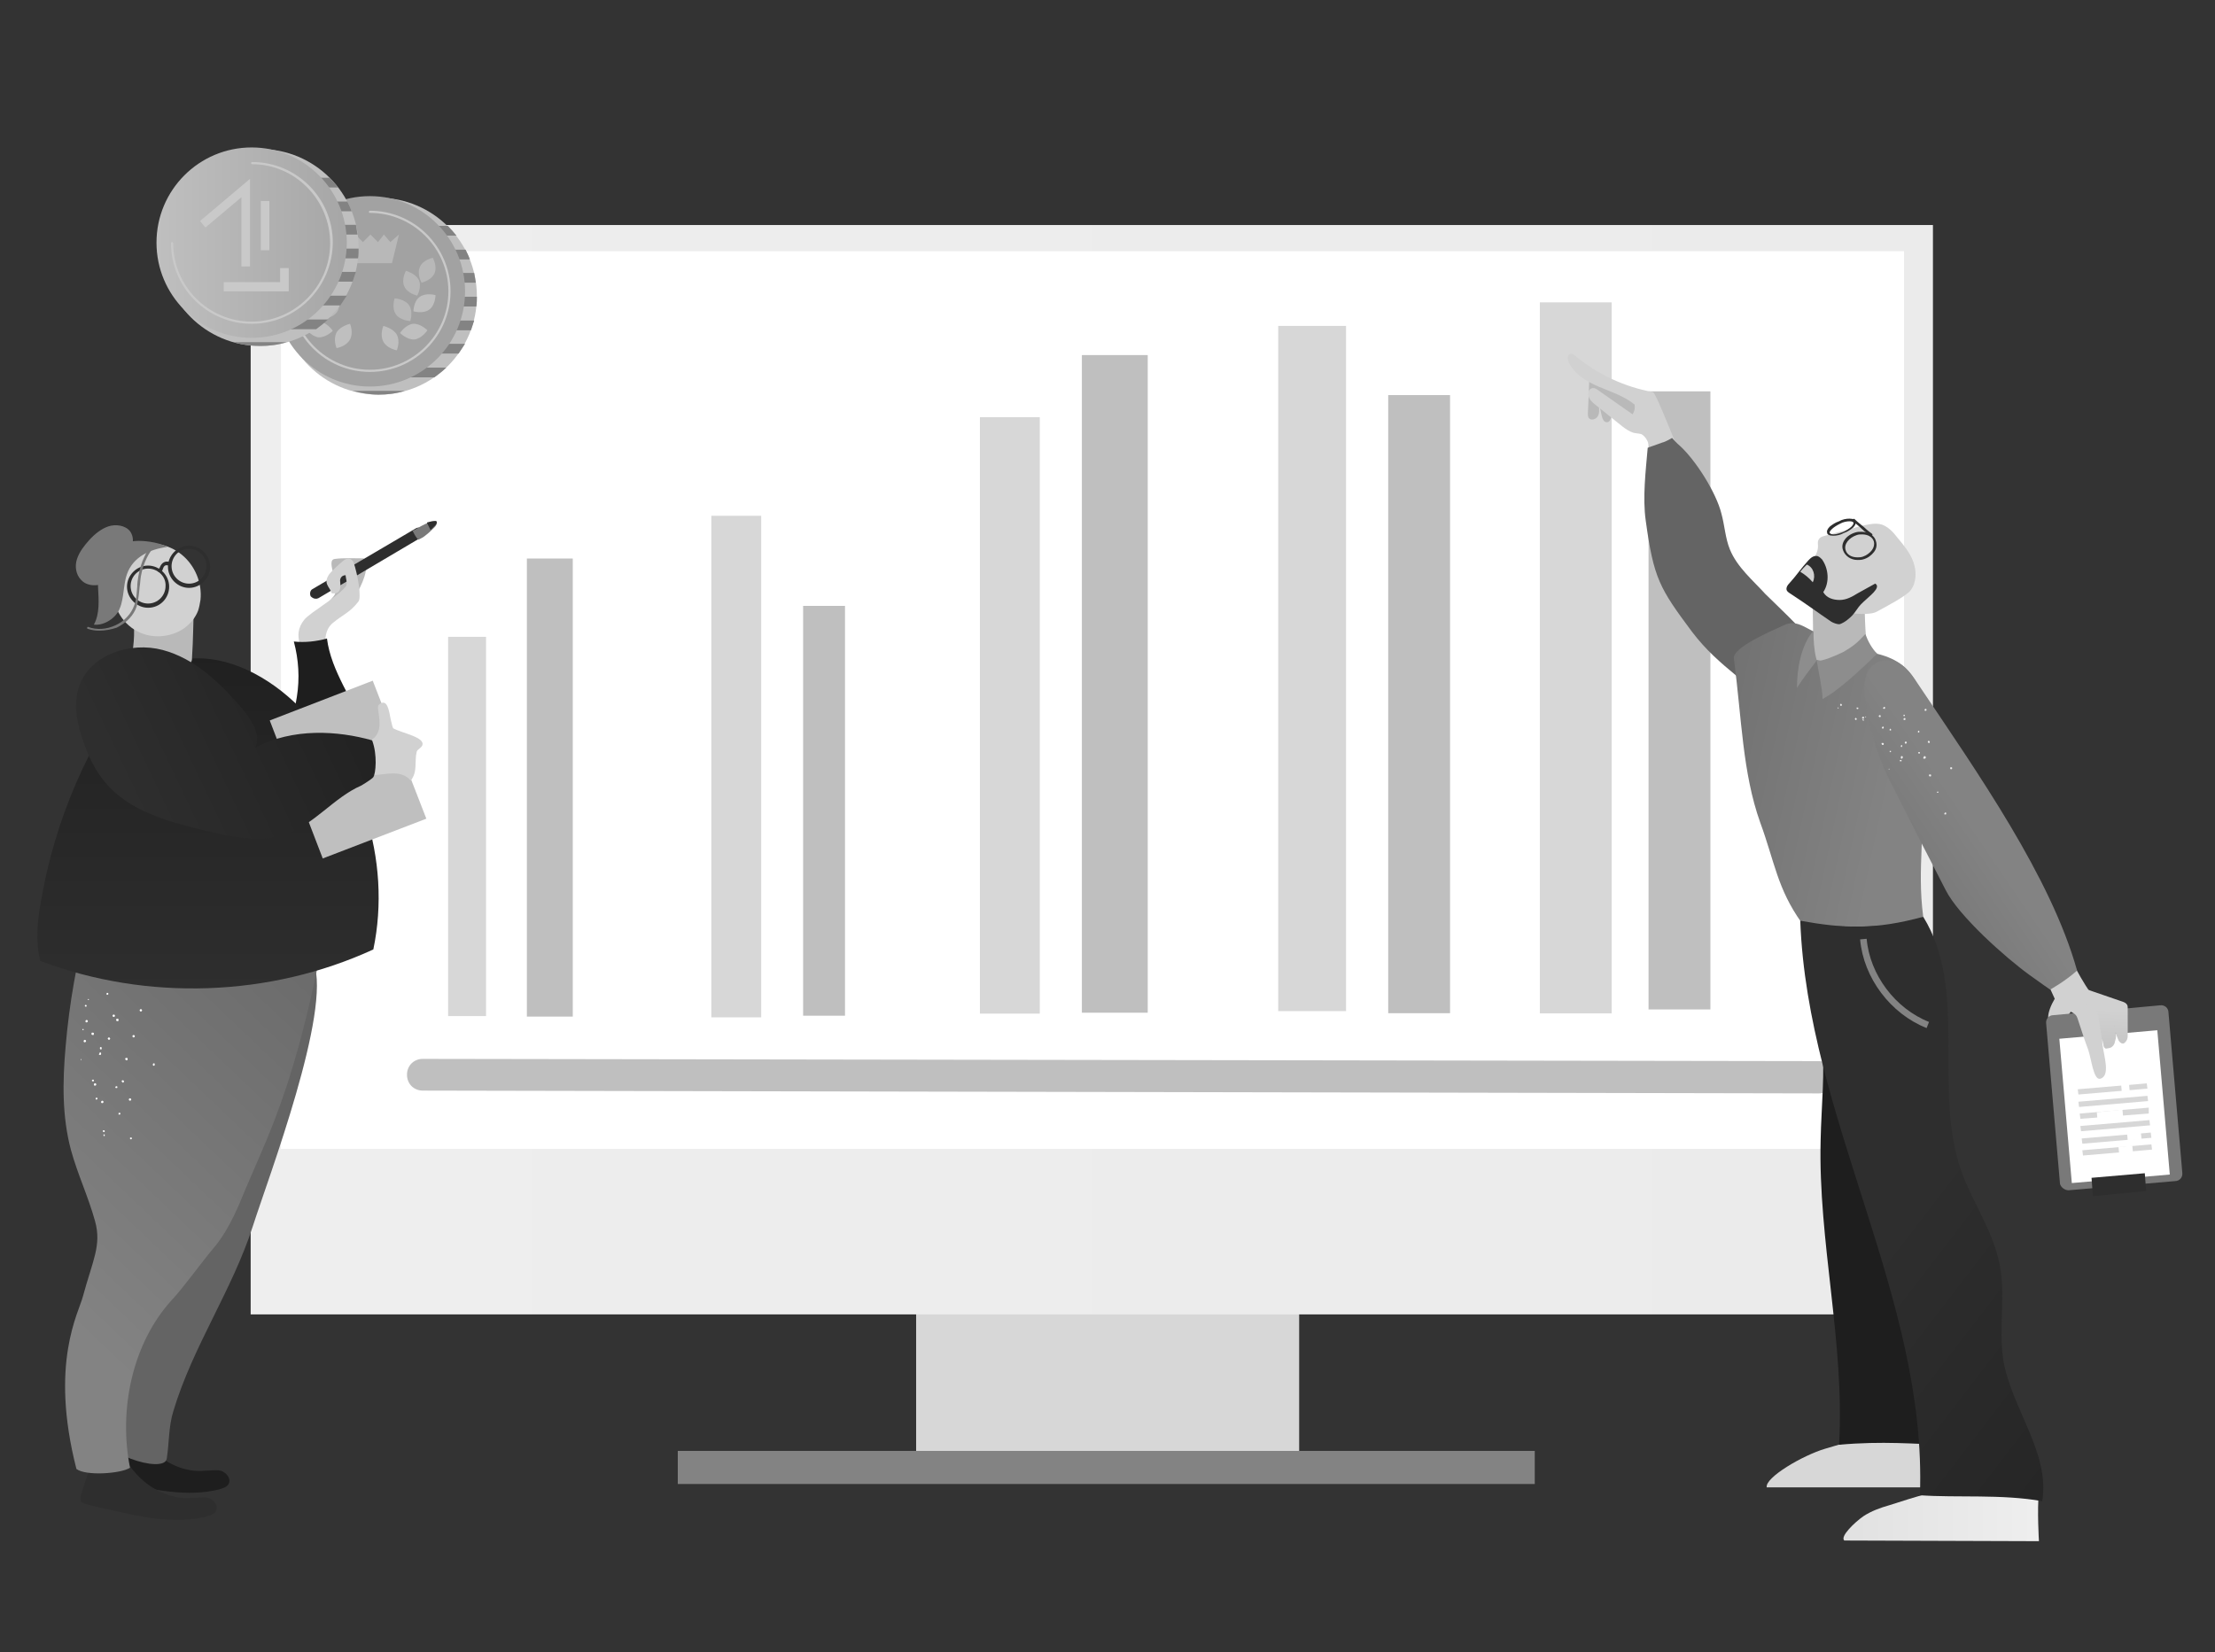 <svg xmlns="http://www.w3.org/2000/svg" xmlns:xlink="http://www.w3.org/1999/xlink" version="1.1" id="Ebene_1" x="0px" y="0px" viewBox="0 0 445 332" style="enable-background:new 0 0 445 332;" xml:space="preserve"><rect x="0" y="0" width="445" height="332" fill="#333333" stroke="none"/> <style type="text/css"> .st0{fill:none;} .st1{fill:#F2F2F2;} .st2{fill:#ECECEC;} .st3{fill:#EEEEEE;} .st4{fill:#D1D1D1;} .st5{fill:#5D5D5D;} .st6{fill:#797979;} .st7{fill:#1E1E1E;} .st8{fill:url(#SVGID_1_);} .st9{fill:#A8A8A8;} .st10{fill:url(#SVGID_00000001658633134041036880000004247818988182373537_);} .st11{fill:none;stroke:#000000;stroke-miterlimit:10;} .st12{fill:#B9B9B9;} .st13{fill:#2E2E2E;} .st14{fill:#838383;} .st15{fill:url(#SVGID_00000017480963386289568020000018085782397907764912_);} .st16{opacity:0.86;fill:#FFFFFF;enable-background:new ;} .st17{fill:url(#SVGID_00000170964436013729675310000011048789309114558907_);} .st18{fill:#AEAEAE;} .st19{fill:#BFBFBF;} .st20{fill:#F4F4F4;} .st21{fill:url(#SVGID_00000072978685430037862690000017410785909686242238_);} .st22{fill:#D5D5D5;} .st23{fill:url(#SVGID_00000018924079614693764120000002177288074841104036_);} .st24{fill:url(#SVGID_00000127004134125676234760000015504587038872968379_);} .st25{fill:url(#SVGID_00000176745701876362257570000000595437982162538662_);} .st26{fill:url(#SVGID_00000020396771265248321400000003431648119824448419_);} .st27{fill:#DADADA;} .st28{fill:#646464;} .st29{fill:url(#SVGID_00000057113411020597233450000015911384512172477619_);} .st30{fill:#E6E6E6;} .st31{fill:url(#SVGID_00000132061851628888418020000008753569844688937091_);} .st32{fill:url(#SVGID_00000118380851702150587920000006747533947672805049_);} .st33{fill:#FFFFFF;} .st34{fill:#D7D7D7;} .st35{fill:url(#SVGID_00000160881992705453280130000012401062756862329018_);} .st36{fill:#E1E1E1;} .st37{fill:url(#SVGID_00000131339653791014139860000013409756064381190041_);} .st38{fill:url(#SVGID_00000119835153381820334590000013044094708481685639_);} .st39{fill:#C6C6C6;} .st40{fill:#C9C9C9;} .st41{fill:url(#SVGID_00000114762481832062184800000008422242013051857804_);} .st42{fill:url(#SVGID_00000049935238133676612560000011817641403457114045_);} .st43{fill:url(#SVGID_00000098209757257152577870000008795320404462207151_);} .st44{fill:url(#SVGID_00000051352093721839963080000000666524479488607142_);} .st45{fill:url(#SVGID_00000123436777141415516100000007812187652697509512_);} .st46{fill:url(#SVGID_00000168806679536136182610000008837903325302444680_);} .st47{fill:url(#SVGID_00000131345285719010229660000000947026471436094134_);} .st48{fill:#D8D8D8;} .st49{fill:#EFEFEF;} .st50{fill:url(#SVGID_00000115500428455550457310000016039478585569678499_);} .st51{fill:url(#SVGID_00000028286338424335083520000003531363382339074223_);} .st52{fill:#B6B6B6;} .st53{fill:#DDDDDD;} .st54{fill:url(#SVGID_00000178894284401904357810000008403521054609691793_);} .st55{fill:url(#SVGID_00000175303457410817743800000018197391881169439924_);} .st56{fill:url(#SVGID_00000136374010614997667850000016080836120344096922_);} .st57{fill:url(#SVGID_00000155864621280696075520000006065891835809675139_);} .st58{opacity:0.86;fill:#F7F7F7;enable-background:new ;} .st59{fill:url(#SVGID_00000077291560452374171390000000593776659476059289_);} .st60{fill:url(#SVGID_00000107577983494822322960000012339740094988772529_);} .st61{fill:url(#SVGID_00000169553946965371035490000000138155275971702182_);} .st62{fill:url(#SVGID_00000153704565310053142830000000854529546870089382_);} .st63{fill:url(#SVGID_00000115516784301731902850000015509006559351823543_);} .st64{fill:url(#SVGID_00000053511633790188174210000004324823208476241563_);} .st65{fill:#A2A2A2;} .st66{fill:#B8B8B8;} .st67{fill:url(#SVGID_00000135663204271425377200000011480276347919199121_);} .st68{fill:url(#SVGID_00000164494644538785303600000003570417287089852319_);} .st69{fill:url(#SVGID_00000124143228192687279270000006973077666422470296_);} .st70{fill:url(#SVGID_00000075868938960922441210000016184525502374848692_);} .st71{fill:url(#SVGID_00000100371870779409519110000003711756354724279713_);} .st72{fill:url(#SVGID_00000161628446901835228170000000742516378316911762_);} .st73{fill:url(#SVGID_00000044165964994490569070000009479390003750958225_);} .st74{fill:url(#SVGID_00000146457711920219103850000012258906783048134841_);} .st75{fill:#8D8D8D;} .st76{fill:url(#SVGID_00000044165631351436748450000018146422172868481674_);} .st77{fill:none;stroke:#838383;stroke-miterlimit:10;} </style> <rect class="st0" width="445" height="332"></rect> <g transform="translate(168.0 112.0) rotate(0.0 425.0 318.5) scale(2.768 2.771)"> <path class="st34" d="M5.8,34.9h27.8v30.9H5.8L5.8,34.9L5.8,34.9z"></path> <path class="st14" d="M-11.5,64.8h62.2v2.4h-62.2V64.8z"></path> <linearGradient id="SVGID_1_" gradientUnits="userSpaceOnUse" x1="-705.002" y1="225.02" x2="-582.935" y2="225.02" gradientTransform="matrix(7.66 0 0 7.677 5357.891 -1712.044)"> <stop offset="0" style="stop-color:#EEEEEE"></stop> <stop offset="1" style="stop-color:#D7D7D7"></stop> </linearGradient> <path class="st8" d="M-42.5-24.1H79.6v79H-42.5V-24.1z"></path> <path class="st33" d="M-40.3-22.2H77.5v65.1H-40.3V-22.2z"></path> </g> <g transform="translate(120.0 73.0) rotate(0.0 81.0 62.5) scale(1.08 1.087)"> <ellipse class="st19" cx="-40.7" cy="-12.4" rx="18.3" ry="18.2"></ellipse> <g> <path class="st14" d="M-35.3-23.6h9.1c-0.5-0.6-1-1.2-1.6-1.8h-7.5C-35.3-25.4-35.3-23.6-35.3-23.6z"></path> <path class="st14" d="M-35.3-19.2h11.6c-0.2-0.6-0.5-1.2-0.8-1.8h-10.7L-35.3-19.2L-35.3-19.2z"></path> <path class="st14" d="M-35.3-14.9h12.7c-0.1-0.6-0.2-1.2-0.3-1.8h-12.4V-14.9z"></path> <path class="st14" d="M-35.3-10.5h12.8c0.1-0.6,0.1-1.2,0.1-1.8h-12.9V-10.5z"></path> <path class="st14" d="M-35.3-6.1h11.8c0.2-0.6,0.4-1.2,0.6-1.8h-12.4L-35.3-6.1L-35.3-6.1z"></path> <path class="st14" d="M-35.3-1.8h9.5c0.4-0.6,0.8-1.2,1.2-1.8h-10.6V-1.8z"></path> <path class="st14" d="M-46.8,2.6h16.5c0.8-0.6,1.6-1.2,2.2-1.8h-18.7L-46.8,2.6z"></path> <path class="st14" d="M-40.7,5.8c1.7,0,3.3-0.2,4.9-0.7h-9.7C-44,5.5-42.3,5.8-40.7,5.8z"></path> </g> <ellipse class="st65" cx="-42.3" cy="-13.3" rx="17.7" ry="17.6"></ellipse> <path class="st40" d="M-42.3,1.6c-8.3,0-15-6.7-15-14.9c0-0.1,0.1-0.2,0.2-0.2s0.2,0.1,0.2,0.2c0,8,6.6,14.5,14.6,14.5 s14.6-6.5,14.6-14.5s-6.6-14.5-14.6-14.5c-0.1,0-0.2-0.1-0.2-0.2s0.1-0.2,0.2-0.2c8.3,0,15,6.7,15,14.9S-34,1.6-42.3,1.6z"></path> <path class="st19" d="M-52.9-18.2c0.6,1.3-0.3,2.9-0.3,2.9s-1.8-0.4-2.4-1.7c-0.6-1.3,0.3-2.9,0.3-2.9S-53.5-19.5-52.9-18.2z"></path> <path class="st19" d="M-52.9-12.7c1.2,0.8,1.2,2.7,1.2,2.7s-1.8,0.5-2.9-0.3c-1.2-0.8-1.2-2.7-1.2-2.7S-54.1-13.5-52.9-12.7z"></path> <path class="st19" d="M-51.6-7.7c1.4,0.2,2.4,1.7,2.4,1.7s-1.3,1.3-2.7,1.2c-1.4-0.2-2.4-1.7-2.4-1.7S-53-7.8-51.6-7.7z"></path> <path class="st66" d="M-33-17.8c-0.6,1.3,0.3,2.9,0.3,2.9s1.8-0.4,2.4-1.7s-0.3-2.9-0.3-2.9S-32.5-19.1-33-17.8z"></path> <path class="st19" d="M-52.6-15.8c-0.6,1.3,0.3,2.9,0.3,2.9s1.8-0.4,2.4-1.7c0.6-1.3-0.3-2.9-0.3-2.9S-52-17.1-52.6-15.8z"></path> <path class="st19" d="M-33-12.3c-1.2,0.8-1.2,2.7-1.2,2.7s1.8,0.5,2.9-0.3c1.2-0.8,1.2-2.7,1.2-2.7S-31.8-13.1-33-12.3z"></path> <path class="st66" d="M-50.9-11.1c-0.8,1.2-0.2,2.9-0.2,2.9s1.9-0.1,2.7-1.3s0.2-2.9,0.2-2.9S-50.1-12.3-50.9-11.1z"></path> <path class="st19" d="M-34.3-7.3c-1.4,0.2-2.4,1.7-2.4,1.7s1.3,1.3,2.7,1.2c1.4-0.2,2.4-1.7,2.4-1.7S-32.9-7.4-34.3-7.3z"></path> <path class="st19" d="M-48.5-5.7c-0.7,1.3,0,2.9,0,2.9s1.8-0.3,2.5-1.6c0.7-1.3,0-2.9,0-2.9S-47.8-6.9-48.5-5.7z"></path> <path class="st66" d="M-33.2-15.4c0.6,1.3-0.3,2.9-0.3,2.9s-1.8-0.4-2.4-1.7c-0.6-1.3,0.3-2.9,0.3-2.9S-33.8-16.6-33.2-15.4z"></path> <path class="st66" d="M-35-10.7c0.8,1.2,0.2,2.9,0.2,2.9s-1.9-0.1-2.7-1.3s-0.2-2.9-0.2-2.9S-35.8-11.9-35-10.7z"></path> <path class="st19" d="M-37.3-5.3c0.7,1.3,0,2.9,0,2.9s-1.8-0.3-2.5-1.6c-0.7-1.3,0-2.9,0-2.9S-38-6.5-37.3-5.3z"></path> <path class="st66" d="M-38.2-18.5h-8.4l-1.2-5.3l1.4,1.3l1.4-1.3l1.4,1.4l1.4-1.4l1.4,1.4l1.1-1.4l1.2,1.4l1.6-1.4L-38.2-18.5z"></path> <ellipse class="st19" cx="-62.7" cy="-21.4" rx="18.3" ry="18.2"></ellipse> <path class="st14" d="M-57.3-32.5h9.1c-0.5-0.6-1-1.2-1.6-1.8h-7.5V-32.5z"></path> <path class="st14" d="M-57.3-28.1h11.6c-0.2-0.6-0.5-1.2-0.8-1.8h-10.7L-57.3-28.1z"></path> <path class="st14" d="M-57.3-23.8h12.7c-0.1-0.6-0.2-1.2-0.3-1.8h-12.4V-23.8z"></path> <path class="st14" d="M-57.3-19.4h12.8c0.1-0.6,0.1-1.2,0.1-1.8h-12.9V-19.4z"></path> <path class="st14" d="M-57.3-15.1h11.8c0.2-0.6,0.4-1.2,0.6-1.8h-12.3V-15.1z"></path> <path class="st14" d="M-57.3-10.7h9.5c0.4-0.6,0.8-1.2,1.2-1.8h-10.6V-10.7z"></path> <path class="st14" d="M-68.8-6.3h16.5c0.8-0.6,1.6-1.2,2.2-1.8h-18.7C-68.8-8.2-68.8-6.3-68.8-6.3z"></path> <path class="st14" d="M-62.7-3.2c1.7,0,3.3-0.2,4.9-0.7h-9.8C-66-3.4-64.3-3.2-62.7-3.2z"></path> <linearGradient id="SVGID_00000101079208346332948650000017637541955505239995_" gradientUnits="userSpaceOnUse" x1="-530.642" y1="990.141" x2="-495.206" y2="990.141" gradientTransform="matrix(1.166 0 0 -1.181 536.927 1147.59)"> <stop offset="0" style="stop-color:#BFBFBF"></stop> <stop offset="1" style="stop-color:#A2A2A2"></stop> </linearGradient> <ellipse style="fill:url(#SVGID_00000101079208346332948650000017637541955505239995_);" cx="-64.3" cy="-22.3" rx="17.7" ry="17.6"></ellipse> <path class="st40" d="M-64.3-7.3c-8.3,0-15-6.7-15-14.9c0-0.1,0.1-0.2,0.2-0.2s0.2,0.1,0.2,0.2c0,8,6.6,14.5,14.6,14.5 s14.6-6.5,14.6-14.5s-6.5-14.6-14.5-14.6c-0.1,0-0.2-0.1-0.2-0.2c0-0.1,0.1-0.2,0.2-0.2c8.3,0,15,6.7,15,14.9 C-49.3-14-56-7.3-64.3-7.3z"></path> <path class="st40" d="M-57.4-13.3h-12.1V-15H-59v-2.6h1.6V-13.3z"></path> <path class="st40" d="M-64.6-17.9h-1.6v-12.8l-6.7,5.6l-1-1.2l9.3-7.8V-17.9z"></path> <path class="st40" d="M-62.6-30h1.6v9.1h-1.6V-30z"></path> </g> <g transform="translate(350.0 285.0) rotate(315.115 257.5 257.5) scale(1.61 1.61)"> <path class="st19" d="M196.3-87.6c-0.5,0-1-0.2-1.4-0.6L71.7-211.4c-0.8-0.8-0.8-2,0-2.8c0.8-0.8,2-0.8,2.8,0L197.7-91.1 c0.8,0.8,0.8,2,0,2.8C197.3-87.8,196.8-87.6,196.3-87.6z"></path> </g> <g transform="translate(400.0 345.0) rotate(270.0 151.0 15.0) scale(3.004 3.083)"> <path class="st34" d="M102.3-110h39.9v3.9h-39.9V-110z"></path> </g> <g transform="translate(203.0 385.0) rotate(270.0 116.0 11.5) scale(2.307 2.364)"> <path class="st19" d="M133.6-85.3h39.9v3.9h-39.9V-85.3z"></path> </g> <g transform="translate(181.0 407.0) rotate(90.0 96.0 9.5) scale(1.91 1.953)"> <path class="st34" d="M-100.8,96.7h39.9v3.9h-39.9V96.7z"></path> </g> <g transform="translate(438.0 328.0) rotate(90.0 166.5 16.5) scale(3.312 3.392)"> <path class="st19" d="M-32.2,115.1H7.7v3.9h-39.9V115.1z"></path> </g> <g transform="translate(286.0 374.0) rotate(90.0 127.0 12.5) scale(2.526 2.569)"> <path class="st34" d="M-61.7,106.1h39.9v3.9h-39.9V106.1z"></path> </g> <g transform="translate(354.0 398.0) rotate(90.0 103.5 10.5) scale(2.059 2.158)"> <path class="st19" d="M-89,138.2H-49v3.9H-89V138.2z"></path> </g> <g transform="translate(531.0 320.0) rotate(90.0 173.5 17.0) scale(3.451 3.494)"> <path class="st34" d="M-28.4,129.1h39.9v3.9h-39.9V129.1z"></path> </g> <g transform="translate(602.0 339.0) rotate(90.0 156.5 15.5) scale(3.113 3.186)"> <path class="st19" d="M-38.1,151.5H1.8v3.9h-39.9V151.5z"></path> </g> <g transform="translate(693.0 313.0) rotate(90.0 180.0 18.0) scale(3.581 3.7)"> <path class="st34" d="M-25.2,153.3h39.9v3.9h-39.9V153.3z"></path> </g> <g transform="translate(769.0 337.0) rotate(90.0 156.5 15.5) scale(3.113 3.186)"> <path class="st19" d="M-37.7,187.5H2.2v3.9h-39.9V187.5z"></path> </g> <g transform="translate(60.0 262.0) rotate(0.0 101.0 252.5) scale(1.21 1.211)"> <path class="st7" d="M-33,28.8c1.2,0.3,2.3,0.6,3.5,0.8c5.4,1.3,11,2.5,16.3,1.2c0.6-0.2,1.4-0.4,1.6-1c0.4-0.8-0.4-1.8-1.3-2.1 c-0.9-0.2-1.8,0-2.7,0c-3.1,0.3-6.3-1.1-8.6-3.3s-3.7-5.1-4.5-8.1c-1.8,0.8-2.6,2.8-3.2,4.7c-0.7,1.9-1.4,3.8-2,5.8 c-0.2,0.6-0.4,1.2,0,1.6C-33.6,28.6-33.3,28.7-33,28.8L-33,28.8z"></path> <path class="st28" d="M2.5-56.6C5.5-48.6-5-21-7.6-12.9c-3.4,10.6-10,20-13.2,30.7c-0.8,2.5-0.7,5.4-1.1,7.9c-0.2,1.3-3.1,1.1-6,0 c-4.3-1.7-2.5-6.6-2.3-11c0.4-10.3,4.6-20.6,2.3-30.6c-1.5-6.6-4-13.4-4.7-20.1c-0.6-6.6-1.2-19.6,3.3-24.8 C-18.8-72.8-2-79.6,2.5-56.6L2.5-56.6z"></path> <path class="st12" d="M9.4-117.5c1-1.5,2.6-4.9,1.4-6.2c-1.4,0-3.4-0.1-4.8,0.1c-1.7,0.2,1.2,4.6-0.2,6.2c-1.2,1.4-2.5,2.8-3.1,4.5 C5.4-114.1,6.9-116.4,9.4-117.5z"></path> <path class="st13" d="M2.8-117c-0.3,0-0.6-0.2-0.8-0.4c-0.2-0.4-0.1-1,0.3-1.2l17.2-10.1c0.4-0.2,1-0.1,1.2,0.3 c0.2,0.4,0.1,1-0.3,1.2L3.3-117.1C3.1-117,3-117,2.8-117z"></path> <path class="st4" d="M4.6-107.8c-0.3-1.9-0.4-4,1.1-5.2c1.7-1.4,2.8-1.7,4.2-3.5c0.6-0.6-0.1-4.6-0.8-6.6c-0.4-0.6-0.9-0.8-1.7-0.2 c-0.5,0.4-1.9,1.7-2.3,2.2c-1.1,1.6,0,2,0.4,3.2c1,0.1,1.6-0.2,1.4-1.9c-0.1-0.5,0.2-1.1,0.9-1.1c0,0.5,0.4,1.4,0,1.9 c-1.6,1.9-5.6,4.1-6.8,5.4c-2.4,2.9,0.1,5.2,0.4,8.5c1-0.6,2.3-0.8,3.3-1.6C4.4-107,4.7-107.2,4.6-107.8L4.6-107.8z"></path> <path class="st13" d="M-35.1,33.3c1.2,0.3,2.3,0.6,3.5,0.8c5.4,1.3,11,2.5,16.3,1.2c0.6-0.2,1.4-0.4,1.6-1c0.4-0.8-0.4-1.8-1.3-2.1 c-0.9-0.2-1.8,0-2.7,0c-3.1,0.3-6.3-1.1-8.6-3.3s-3.7-5.1-4.5-8.1c-1.8,0.8-2.6,2.8-3.2,4.7c-0.7,1.9-1.4,3.8-2,5.8 c-0.2,0.6-0.4,1.2,0,1.6C-35.8,33.1-35.4,33.2-35.1,33.3L-35.1,33.3z"></path> <path class="st7" d="M3.1-70.2c-2.1-0.7-3.1-3-3.8-5C-2.1-79-3.5-83-3.4-87.1c0.2-4.7,2.4-9,3.1-13.6c0.5-3.1,0.3-6.2-0.5-9.2 c1.8,0.2,3.7,0,5.5-0.5c0.7,5.5,4.4,10.2,6.4,15.4c1.3,3.3,1.9,7,1.9,10.6C13-80.1,11.8-75.7,9-72.5C7.5-70.9,5.2-69.5,3.1-70.2 L3.1-70.2z"></path> <linearGradient id="SVGID_00000085245739543974927840000007400336058547731134_" gradientUnits="userSpaceOnUse" x1="-613.191" y1="129.951" x2="-569.734" y2="84.144" gradientTransform="matrix(1.463 0 0 1.466 851.526 -194.083)"> <stop offset="0" style="stop-color:#838383"></stop> <stop offset="1" style="stop-color:#646464"></stop> </linearGradient> <path style="fill:url(#SVGID_00000085245739543974927840000007400336058547731134_);" d="M-28,27.2c-1.9-9.5,0.3-20.6,7-27.9 c1.8-1.9,5.2-6.6,7-8.7c2.6-3.1,4.2-7.3,5.2-9.7c3.5-8.3,7.7-16.2,12-37.1c0.1-0.6,3-11.7,2.4-11.7C0.3-68.2-5.2-69.3-6-69.4 C-17.5-70-19.5-67.6-30.9-66c-1.6,0.2-3.3,0.6-4,1.9c-1.9,7-3.2,14.3-3.8,21.5c-0.5,5.7-0.6,11.5,0.9,17.1c1.1,4,2.9,7.8,4,11.8 c1.1,4-0.4,6.5-2,12.4c-0.7,2.8-5.6,11.1-1.1,28.7C-35.4,28.6-29.5,28.2-28,27.2L-28,27.2z"></path> <linearGradient id="SVGID_00000080194258916821053340000008348620409663773347_" gradientUnits="userSpaceOnUse" x1="-592.274" y1="96.971" x2="-592.274" y2="52.927" gradientTransform="matrix(1.463 0 0 1.466 851.526 -194.083)"> <stop offset="0" style="stop-color:#2E2E2E"></stop> <stop offset="1" style="stop-color:#1E1E1E"></stop> </linearGradient> <path style="fill:url(#SVGID_00000080194258916821053340000008348620409663773347_);" d="M-26.6-104.1 c-8.3,10.9-13.9,23.8-16.2,37.4c-0.6,3.2-0.9,6.6-0.1,9.8c17.7,6.7,38.1,6,55.3-1.9c3.1-14.8-2.1-31.1-13.3-41.2 c-5.1-4.7-12.1-8.2-19-6.8C-24.3-106.1-23.9-107.6-26.6-104.1L-26.6-104.1z"></path> <path class="st19" d="M21.2-80.5L4-73.9l-8.8-22.9l17.1-6.6L21.2-80.5z"></path> <path class="st6" d="M-28.6-124.8c1.2-0.6,1.4-2.3,0.6-3.4c-0.8-1-2.4-1.2-3.6-0.8c-1.2,0.4-2.3,1.3-3.2,2.3 c-0.8,0.9-1.6,1.9-2,3.1c-0.4,1.2-0.2,2.6,0.7,3.5c1.2,1.3,3.5,1,4.8,0c1.4-1.1,2.2-2.7,3-4.3C-27.7-123.2-29.2-126-28.6-124.8z"></path> <path class="st12" d="M-17.7-107.3c0,0.2,0,0.5-0.1,0.7c-0.2,0.5-0.9,0.6-1.5,0.7c-2.9,0.2-5.9-0.6-8.3-2.2c0.4-2.5,0.4-5-0.2-7.4 c1.1,0.6,2.4,0.5,3.6,0.4c2.3-0.3,4.5-0.6,6.8-0.8C-17.5-113.2-17.5-110.3-17.7-107.3z"></path> <path class="st4" d="M-30.8-119c0.1-0.6,0.2-1.1,0.3-1.7c0.1-0.6,0.3-1.2,0.4-1.7c0.2-0.6,0.3-1.3,0.7-1.9c0.5-0.7,1.2-1.1,2-1.4 c2.7-1,5.8-0.4,8,1.4s3.4,4.7,3.1,7.5c-0.1,0.6-0.2,1.2-0.4,1.8c-0.4,1-1,1.8-1.8,2.5c-2.2,1.9-5.7,2.3-8.3,0.9 C-29.5-113-31.1-116.1-30.8-119z"></path> <path class="st13" d="M-25-115.5c-1.9,0-3.5-1.6-3.5-3.5s1.6-3.5,3.5-3.5s3.5,1.6,3.5,3.5S-23-115.5-25-115.5z M-25-122 c-1.6,0-2.9,1.3-2.9,2.9c0,1.6,1.3,2.9,2.9,2.9c1.6,0,2.9-1.3,2.9-2.9C-22-120.7-23.4-122-25-122z"></path> <path class="st13" d="M-18.2-118.8c-1.9,0-3.5-1.6-3.5-3.5s1.6-3.5,3.5-3.5s3.5,1.6,3.5,3.5S-16.3-118.8-18.2-118.8z M-18.2-125.3 c-1.6,0-2.9,1.3-2.9,2.9c0,1.6,1.3,2.9,2.9,2.9s2.9-1.3,2.9-2.9C-15.3-124-16.6-125.3-18.2-125.3z"></path> <path class="st6" d="M-33.1-111.7c-0.7,0-1.3-0.1-1.9-0.3c-0.1,0-0.2-0.2-0.1-0.2c0-0.1,0.2-0.2,0.2-0.1c1.4,0.5,3,0.4,4.5-0.3 c1.5-0.7,2.6-1.9,3.1-3.3c0.4-1,0.4-2.1,0.5-3.1c0-0.6,0.1-1.2,0.2-1.8c0.2-1.1,0.5-2.2,1-3.2c0.3-0.7,0.8-1.5,1.4-1.8 c0.1,0,0.2,0,0.3,0.1c0,0.1,0,0.2-0.1,0.3c-0.4,0.2-0.8,0.8-1.2,1.6c-0.5,1-0.8,2-1,3.1c-0.1,0.6-0.1,1.2-0.2,1.7 c-0.1,1.1-0.2,2.2-0.5,3.3c-0.5,1.5-1.7,2.7-3.3,3.5C-31.1-111.9-32.1-111.7-33.1-111.7z"></path> <path class="st6" d="M-31.8-124.7c1.2-1.2,3.5-1.9,5.2-1.9c1.7,0,3.7,0.4,4.8,1c-3,0.4-5.7,1.7-6.7,4.5c-0.6,1.6-0.5,4.1-1.2,5.7 c-0.6,1.6-2.6,2.9-4.3,2.7c1-1.8,0.8-4.1,0.7-6.1C-33.4-120.9-33.3-123.2-31.8-124.7z"></path> <path class="st4" d="M12.1-93.6c2.5-1.5,0.6-5.3,1.2-5.8c1.4-1.2,1.7,0.9,2,2.5c0.1,0.4,0.3,1.3,0.4,1.4c1.4,0.8,5.5,1.5,4.8,2.9 c-0.2,0.4-0.8,0.6-0.9,1c-0.4,1.6,0.2,3.3-1,4.8c-2-2.5-5.8-0.2-8.6-1.1c0.3-1.3,0.4-3.2,0.8-4.6c0.1-0.2,0.5-1,0.4-0.8L12.1-93.6z "></path> <linearGradient id="SVGID_00000114068428653801239160000012162932418253048741_" gradientUnits="userSpaceOnUse" x1="-602.369" y1="73.269" x2="-567.825" y2="56.861" gradientTransform="matrix(1.463 0 0 1.466 851.526 -194.083)"> <stop offset="0" style="stop-color:#2E2E2E"></stop> <stop offset="1" style="stop-color:#1E1E1E"></stop> </linearGradient> <path style="fill:url(#SVGID_00000114068428653801239160000012162932418253048741_);" d="M-15.5-78.5c-6.1-1.5-12.6-3.2-16.6-8 c-1.6-1.9-2.7-4.1-3.5-6.4c-1.2-3.1-1.9-6.6-0.8-9.7c1.9-5.2,8.5-7.3,13.8-5.9c5.3,1.4,9.5,5.4,13.1,9.6c1.6,1.9,3.3,4.3,2.3,6.6 c6.3-3.3,13.7-2.8,19.4-1.2c0.9,2.4,0.6,5.5,0.2,6.1c-0.1,0.2-1.3,1-2,1.4C5.8-84,2.6-79.5-2.2-77.9C-6.5-76.4-11.1-77.5-15.5-78.5 L-15.5-78.5z"></path> <path class="st13" d="M-23-121.4c0,0-0.1,0-0.2,0c-0.2-0.1-0.2-0.3-0.1-0.4c0-0.1,0.1-0.2,0.2-0.3c0.2-0.5,0.6-1.3,1.7-1 c0.2,0,0.2,0.2,0.2,0.4s-0.2,0.2-0.4,0.2c-0.6-0.2-0.8,0.1-1,0.7c0,0.1-0.1,0.2-0.2,0.3C-22.8-121.5-22.9-121.4-23-121.4z"></path> <path class="st6" d="M18.9-128.3c0.2,0.4,0.4,0.8,0.7,1.2c0.2,0.3,0.3,0.3,0.3,0.3s0.8-0.4,0.9-0.5c0.8-0.6,1.2-1,1.8-1.6 c0.3-0.3,0.6-1,0-0.9c-0.4,0-0.7,0.1-1.1,0.2c-0.8,0.3-1.6,0.8-2.3,1.2C19-128.4,18.9-128.3,18.9-128.3z"></path> <path class="st33" d="M-36.1-40.5c0,0,0-0.1,0-0.1c0,0-0.1,0-0.1,0c0,0,0,0.1,0,0.1C-36.2-40.4-36.1-40.4-36.1-40.5z M-34.9-50.4 c0,0,0.1-0.1,0.1-0.1s-0.1-0.1-0.1-0.1l0,0c0,0-0.1,0.1-0.1,0.1C-35-50.4-35-50.4-34.9-50.4L-34.9-50.4z M-35.8-45.4 c0,0,0.1,0,0.1-0.1s0-0.1-0.1-0.1s-0.1,0-0.1,0.1C-35.9-45.5-35.9-45.4-35.8-45.4z M-24.1-39.5c0.1,0,0.2,0,0.2-0.2 c0-0.1,0-0.2-0.1-0.2l0,0c-0.1,0-0.2,0-0.2,0.2C-24.3-39.7-24.2-39.6-24.1-39.5z M-28.6-40.4c0.1,0,0.2,0,0.2-0.2s0-0.2-0.2-0.2 c-0.1,0-0.2,0-0.2,0.2C-28.8-40.5-28.7-40.5-28.6-40.4z M-33-41.3c0.1,0,0.2,0,0.2-0.2l0,0c0-0.1,0-0.2-0.1-0.2l0,0 c-0.1,0-0.2,0-0.2,0.2C-33.2-41.4-33.2-41.3-33-41.3L-33-41.3z M-29.6-31.5c0-0.1,0-0.2-0.1-0.2c-0.1,0-0.2,0-0.2,0.1 c0,0.1,0,0.2,0,0.2C-29.7-31.4-29.6-31.4-29.6-31.5z M-33.4-34c0-0.1,0-0.2-0.1-0.2c-0.1,0-0.2,0-0.2,0.1c0,0.1,0,0.2,0,0.2 C-33.6-33.9-33.4-33.9-33.4-34z M-26.2-48.5c0.1,0,0.2-0.1,0.2-0.2s-0.1-0.2-0.2-0.2l0,0c-0.1,0-0.2,0.1-0.2,0.2l0,0 C-26.4-48.6-26.3-48.5-26.2-48.5z M-30.7-47.6c0.1,0,0.2-0.1,0.2-0.2c0-0.1-0.1-0.2-0.2-0.2c-0.1,0-0.2,0.1-0.2,0.2l0,0 C-30.9-47.7-30.8-47.6-30.7-47.6L-30.7-47.6z M-35.2-46.7c0.1,0,0.2-0.1,0.2-0.2l0,0c0-0.1-0.1-0.2-0.2-0.2l0,0 c-0.1,0-0.2,0.1-0.2,0.2C-35.4-46.7-35.3-46.7-35.2-46.7L-35.2-46.7L-35.2-46.7z M-32.2-27.9c0-0.1,0-0.2,0-0.2c-0.1,0-0.2,0-0.2,0 c0,0.1,0,0.2,0,0.2C-32.3-27.8-32.2-27.8-32.2-27.9z M-27.4-44.2c0.1,0,0.2-0.1,0.2-0.2c0-0.1-0.1-0.2-0.2-0.2l0,0 c-0.1,0-0.2,0.1-0.2,0.2l0,0C-27.6-44.3-27.5-44.2-27.4-44.2z M-31.5-43.8c0.1,0,0.2-0.1,0.2-0.2c0-0.1-0.1-0.2-0.2-0.2l0,0 c-0.1,0-0.2,0.1-0.2,0.2l0,0C-31.6-43.8-31.5-43.8-31.5-43.8z M-35.5-43.4c0.1,0,0.2-0.1,0.2-0.2l0,0c0-0.1-0.1-0.2-0.2-0.2l0,0 c-0.1,0-0.2,0.1-0.2,0.2l0,0C-35.7-43.4-35.6-43.4-35.5-43.4L-35.5-43.4z M-30.3-35.8c0.1,0,0.2,0,0.2-0.1c0-0.1,0-0.2-0.1-0.2 c-0.1,0-0.2,0-0.2,0.1C-30.5-35.9-30.4-35.8-30.3-35.8z M-34.2-36.9c0.1,0,0.2,0,0.2-0.1l0,0c0-0.1,0-0.2-0.1-0.2 c-0.1,0-0.2,0-0.2,0.1C-34.4-37-34.3-37-34.2-36.9z M-31.7-51.3c0.1,0,0.1-0.1,0.1-0.2l0,0c0-0.1-0.2-0.1-0.2-0.1l0,0 c-0.1,0-0.1,0.2-0.1,0.2C-31.9-51.3-31.8-51.2-31.7-51.3L-31.7-51.3z M-35.3-49.3c0.1,0,0.1-0.2,0.1-0.2c0-0.1-0.2-0.1-0.2-0.1 c-0.1,0-0.1,0.2-0.1,0.2C-35.4-49.3-35.4-49.3-35.3-49.3L-35.3-49.3z M-27.9-27.3c0.1,0,0.2,0,0.2-0.1c0-0.1,0-0.2-0.1-0.2 c-0.1,0-0.2,0-0.2,0.1C-28-27.4-28-27.3-27.9-27.3z M-32.4-28.5c0.1,0,0.2,0,0.2-0.1s0-0.2-0.1-0.2c-0.1,0-0.2,0-0.2,0.1 C-32.6-28.7-32.5-28.6-32.4-28.5z M-30-46.9c0.1,0,0.1-0.2,0.1-0.3c0-0.1-0.2-0.1-0.3-0.1c-0.1,0-0.1,0.2-0.1,0.3 C-30.2-46.9-30.1-46.9-30-46.9z M-34.1-44.6c0.1,0,0.1-0.2,0.1-0.3c0-0.1-0.2-0.1-0.3-0.1c-0.1,0-0.1,0.2-0.1,0.3 C-34.3-44.6-34.2-44.6-34.1-44.6z M-29.2-36.7c0.1,0,0.2-0.1,0.2-0.2c0-0.1-0.1-0.2-0.2-0.2c-0.1,0-0.2,0.1-0.2,0.2l0,0 C-29.3-36.8-29.2-36.7-29.2-36.7L-29.2-36.7z M-33.8-36.2c0.1,0,0.2-0.1,0.2-0.2l0,0c0-0.1-0.1-0.2-0.2-0.2c-0.1,0-0.2,0.1-0.2,0.2 C-34-36.2-33.9-36.2-33.8-36.2z M-28-33.7c0.1,0,0.2-0.1,0.2-0.2c0-0.1-0.1-0.2-0.2-0.2c-0.1,0-0.2,0.1-0.2,0.2 C-28.2-33.8-28.1-33.7-28-33.7L-28-33.7z M-32.6-33.3c0.1,0,0.2-0.1,0.2-0.2c0-0.1-0.1-0.2-0.2-0.2c-0.1,0-0.2,0.1-0.2,0.2 C-32.8-33.4-32.8-33.3-32.6-33.3z M-32.8-42.2c0.1,0,0.1-0.2,0.1-0.3c0-0.1-0.2-0.1-0.2-0.1c-0.1,0-0.1,0.2-0.1,0.2l0,0 C-33-42.2-32.8-42.2-32.8-42.2L-32.8-42.2L-32.8-42.2z"></path> <path class="st13" d="M22.6-129.9c-0.4,0-0.7,0.1-1.1,0.2c-0.1,0-0.1,0-0.2,0.1l0.6,1.2c0.2-0.2,0.4-0.4,0.6-0.6 C22.9-129.3,23.2-130,22.6-129.9z"></path> </g> <g transform="translate(1184.0 175.0) rotate(0.0 -162.5 301.5) scale(-1.321 1.318)"> <path class="st12" d="M654.6-75.7c0,1.9,0.1,3.9,0.2,5.9c0,0.2,0,0.5-0.1,0.7c-0.3,0.5-1.1,0.3-1.4-0.2c-0.3-0.5-0.2-1-0.2-1.6 c-0.4,0.8-0.3,2.5-1.2,2.5c-0.7,0-0.6-1.2-1-1.8c-0.7,0.8-1.7,1.6-2.8,1.6c-1.1,0-2.2-0.9-2.2-2c0-1.5,1.7-2.2,3.1-2.7 C651-73.9,652.8-74.7,654.6-75.7L654.6-75.7z"></path> <path class="st4" d="M653.4-73.4c0.2-0.1,0.3-0.2,0.5-0.2c0.6-0.1,1,0.6,0.8,1.2c-0.1,0.5-0.6,1-1,1.3c-1.4,1.1-2.7,2.2-4.1,3.3 c-0.5,0.4-1.1,0.8-1.7,1c-0.4,0.1-0.8,0.1-1.2,0.2c-0.6,0.3-1,1-1.2,1.7c-0.8,2.5-1.6,5-2.5,7.6c-1.3-0.9-3-1.2-4.5-0.9 c2.3-5.1,5.9-14.7,6.4-14.8c4.4-0.8,8.4-2.7,11.8-5.5c0.2-0.2,0.6-0.4,0.8-0.3c0.5,0.2,0.4,0.8,0.2,1.3c-0.9,1.8-2.7,2.9-4.6,3.7 c-1.9,0.8-3.8,1.4-5.4,2.7c-0.1,0.5,0,1,0.3,1.5C650-71,651.7-72.2,653.4-73.4L653.4-73.4z"></path> <path class="st4" d="M580.9,27.7c-0.2-0.1-0.3-0.4-0.4-0.7c-0.1-1.4,1.3-2.4,1.5-3.7c0.1-1-0.6-2-1.5-2.6c-0.9-0.6-1.9-0.8-2.9-1 c2.1-2.9,3.9-6.2,5.1-9.6c0.6,1.2,1.4,2.4,2.1,3.5c0.3,0.4,0.9,1,1.4,0.7c-0.8,1.8-1.6,3.4-2.4,5.2c0.6,1,1,2.1,1,2.8 c0,0.7-0.6,1.3-0.9,1.9c-0.6,1.1-1,1.6-1.5,2.6C582.1,27.4,581.3,28,580.9,27.7z"></path> <path class="st34" d="M618.7,88.1c-2.1-0.6-4.1-1.3-6.3-1.6c-3.6-0.5-7.2-0.1-10.8,0.4c0.8,2.3,1.4,4.7,1.6,7.1 c8.1,0,16.3,0,24.4,0C627.9,92.5,622.1,89.1,618.7,88.1L618.7,88.1z"></path> <linearGradient id="SVGID_00000117645923902103927810000000801676633024371135_" gradientUnits="userSpaceOnUse" x1="1688.684" y1="243.828" x2="1718.509" y2="243.828" gradientTransform="matrix(1.746 0 0 1.737 -2361.578 -325.88)"> <stop offset="0" style="stop-color:#EEEEEE"></stop> <stop offset="1" style="stop-color:#D7D7D7"></stop> </linearGradient> <path style="fill:url(#SVGID_00000117645923902103927810000000801676633024371135_);" d="M615.8,102.1c0.7-0.6-1.6-2.8-2.9-3.7 c-1.2-0.8-2.6-1.3-4-1.7c-7.4-2.4-15.5-4.8-22.7-2.1c0.3,2.8,0,7.6,0,7.6S612.3,102.1,615.8,102.1z"></path> <path class="st7" d="M619.5,7.9c0.6,0.1,1.2,0.2,1.6,0.6c0.4,0.4,0.5,1.1,0.5,1.7c-0.1,5.2-1.8,10.3-2.4,15.5 c-0.5,5,0.1,10.2,0.2,15.3c0.4,15.5-3.7,31-2.8,46.5c-6.6-0.6-11.6-0.1-16.1,0c3.1-16.9,6.2-34.1,5-51.3 c-0.7-10.1-2.8-20.5,0.8-29.9C610.7,6.8,615.1,7.4,619.5,7.9L619.5,7.9z"></path> <path class="st28" d="M633.2-49c0.7-1.7,0.8-3.7,1.3-5.5c0.8-3.2,3.9-8.1,6.3-10.3c0.4-0.3,1.2-1.2,1.2-1.2s1,0.6,1.5,0.7 c1.7,0.6,2.2,0.8,2.2,0.8c0.3,3.5,0.8,7.6,0.3,11.1c-1.2,8.8-2.1,10.3-7,16.9c-4.3,5.7-9.1,7.8-13.8,13.3c-0.9,1.1-1.9,2.3-3.3,2.4 c-1.6,0.2-3.1-1.3-3.4-2.9c-0.4-1.6-4-1-3.5-2.5c2.1-5.9,8.3-11.6,12.8-16C629.7-44.3,632.1-46.3,633.2-49L633.2-49z"></path> <linearGradient id="SVGID_00000056385209358237539760000006157008019676646837_" gradientUnits="userSpaceOnUse" x1="1700.677" y1="177.981" x2="1729.075" y2="171.974" gradientTransform="matrix(1.746 0 0 1.737 -2361.578 -325.88)"> <stop offset="0" style="stop-color:#838383"></stop> <stop offset="1" style="stop-color:#646464"></stop> </linearGradient> <path style="fill:url(#SVGID_00000056385209358237539760000006157008019676646837_);" d="M610.8-33.1c-3.2,0.8-5.1,2.3-6.4,5.3 s0.3,10.3-0.1,13.6c-1,8.3,0.5,13.5-0.5,21.2c3,2.1,16.1,1.6,18.5,0.9c3.7-5.2,4.1-9.3,6.3-15.3c2.7-7.6,2.8-15.9,4-25 c0.2-1.7-6-4.3-7.5-5c-2.3-1.2-3.7,0.9-6.2,1.5C616.4-35.3,613.6-35.2,610.8-33.1L610.8-33.1z"></path> <path class="st12" d="M620.7-42.6c-0.2,4-0.1,6.3-0.2,10.3c-2.7,1.1-5.7-1.4-8.4-0.1c0.5-3.1,0.6-5.8,0.6-8.9 C615.4-41.2,618.2-41.7,620.7-42.6z"></path> <path class="st4" d="M610.9-39.5c-1.3-0.7-4.7-2.5-5.2-3.3c-0.9-1.2-0.9-2.9-0.4-4.3c0.5-1.4,1.5-2.6,2.5-3.8 c0.6-0.8,1.4-1.6,2.3-1.9c1-0.3,2.1,0,3.1,0.2c1.8,0.5,3.7,1,5.5,1.5c0.4,0.1,0.8,0.2,1,0.6c0.2,0.3,0.1,0.7,0.1,1 c0,1.7,1.8,2.9,2.2,4.7c0.6,2.4-0.8,2.9-3,4.1c-1.2,0.7-2.9,1-4.2,1.4C613.4-39.1,611.6-39.1,610.9-39.5L610.9-39.5z"></path> <path class="st13" d="M621.3-47.3c1.1,1.2,1.8,2.3,2.9,3.5c0.2,0.2,0.4,0.5,0.4,0.8c0,0.4-0.4,0.6-0.7,0.8 c-2.3,1.5-3.9,2.7-6.1,4.2c-0.3,0.2-0.9,0.4-1.2,0.4c-0.3,0-1.1-0.5-1.3-0.7c-1.3-1-1.2-1.6-2.4-2.7c-0.8-0.8-2.8-2.2-1.8-2.8 c0.9,0.5,1.8,1,2.7,1.5c0.8,0.5,1.7,1,2.7,1s2-0.3,2.5-1.2c-1-1.5-0.8-3.6,0.2-5c0.2-0.2,0.4-0.4,0.7-0.5 C620.6-48.1,621-47.6,621.3-47.3L621.3-47.3z"></path> <path class="st13" d="M613.8-47.4c-0.3,0-0.6,0-0.9-0.1c-0.7-0.2-1.2-0.6-1.6-1.1c-0.4-0.5-0.5-1.1-0.3-1.7 c0.2-0.8,1.1-1.4,2.2-1.4c0.3,0,0.6,0,0.9,0.1c1.4,0.4,2.3,1.6,1.9,2.7C615.7-48,614.8-47.4,613.8-47.4L613.8-47.4z M613.1-51.3 c-0.9,0-1.6,0.4-1.8,1.1c-0.1,0.4,0,0.9,0.3,1.3c0.3,0.4,0.8,0.8,1.4,1c0.3,0.1,0.6,0.1,0.8,0.1c0.9,0,1.6-0.4,1.8-1.1 c0.3-0.9-0.5-1.9-1.7-2.3C613.6-51.3,613.4-51.3,613.1-51.3L613.1-51.3z"></path> <linearGradient id="SVGID_00000096755067548169327840000007751414689178487700_" gradientUnits="userSpaceOnUse" x1="1693.682" y1="184.094" x2="1710.465" y2="195.428" gradientTransform="matrix(1.746 0 0 1.737 -2361.578 -325.88)"> <stop offset="0" style="stop-color:#838383"></stop> <stop offset="1" style="stop-color:#646464"></stop> </linearGradient> <path style="fill:url(#SVGID_00000096755067548169327840000007751414689178487700_);" d="M580.4,15.2c1.9,1.7,4.1,2.9,4.1,2.9 s1.6-1.1,3.1-2.2c3.6-2.6,10.8-9,12.8-13c2.9-5.6,5.7-11.1,8.5-16.7c1.9-3.7,3.3-8.7,3.8-12.8c0.3-2.9-0.6-5.6-3.6-5.5 c-2,0-3.4,1.9-4.5,3.6C595.5-14.9,584.4,0.9,580.4,15.2L580.4,15.2z"></path> <linearGradient id="SVGID_00000123411825843553109210000014991592482433648524_" gradientUnits="userSpaceOnUse" x1="1701.14" y1="219.091" x2="1662.189" y2="248.768" gradientTransform="matrix(1.746 0 0 1.737 -2361.578 -325.88)"> <stop offset="0" style="stop-color:#2E2E2E"></stop> <stop offset="1" style="stop-color:#1E1E1E"></stop> </linearGradient> <path style="fill:url(#SVGID_00000123411825843553109210000014991592482433648524_);" d="M592.2,59.9c-1,4.8,0.2,9.9-0.6,14.8 c-1.3,7.4-7.1,14-5.9,21.4c6.2-1.1,13-0.5,18.6-0.9c-1.1-30.1,17.1-57.5,18.2-87.6C615.9,8.8,611.1,9,603.8,7 c-6.9,11.2-1.4,26.3-5.8,38.8C596.3,50.5,593.2,54.9,592.2,59.9z"></path> <path class="st6" d="M581.7,48.7l-16.2-1.4c-0.7,0-1.2-0.6-1.1-1.3l2.1-24.4c0-0.7,0.6-1.2,1.3-1.1L584,22c0.7,0,1.2,0.6,1.1,1.3 l-2.1,24.4C582.9,48.2,582.3,48.7,581.7,48.7L581.7,48.7z"></path> <path class="st75" d="M619.1-26.2c-1.4-0.8-1.9-1.2-3.5-2.5c-0.9-0.7-2-1.8-2.8-2.5c-0.7-0.6-1.3-1.3-2-1.9c0.8-0.8,1.4-1.9,1.8-3 c1.3,1.4,1.8,1.8,3.3,2.7c0.6,0.3,3.6,1.7,4.1,1.3C619.7-30.2,619.2-28.2,619.1-26.2L619.1-26.2z"></path> <path class="st4" d="M621.5-46.7c-1,0.4-1.4,1.7-0.9,2.7c0.5-0.6,1.2-1.2,1.9-1.6C622.2-46,621.8-46.4,621.5-46.7z"></path> <path class="st13" d="M617.5-51.1c-0.5,0-1.1-0.1-1.6-0.4c-0.6-0.2-1-0.5-1.4-0.8c-0.4-0.4-0.5-0.7-0.4-1c0.1-0.2,0.3-0.4,0.9-0.4 c0.5,0,1.1,0.1,1.6,0.4c0.6,0.2,1,0.5,1.4,0.8c0.4,0.4,0.5,0.7,0.4,1C618.4-51.3,618.1-51.1,617.5-51.1L617.5-51.1z M615-53.3 c-0.4,0-0.5,0.1-0.6,0.2c0,0.1,0,0.3,0.3,0.6c0.3,0.3,0.8,0.6,1.2,0.8c0.5,0.2,1.1,0.4,1.5,0.4c0.4,0,0.5-0.1,0.6-0.2 s0-0.3-0.3-0.6c-0.3-0.3-0.8-0.6-1.2-0.8C616-53.2,615.4-53.3,615-53.3z"></path> <path class="st13" d="M611.8-51c0,0-0.1,0-0.2-0.1c-0.1-0.1-0.1-0.2,0-0.3c0.4-0.3,0.8-0.6,1.2-1c0.5-0.4,1-0.8,1.4-1.2 c0.1-0.1,0.2-0.1,0.3,0c0.1,0.1,0.1,0.2,0,0.3c-0.5,0.4-1,0.8-1.4,1.2c-0.4,0.4-0.9,0.7-1.2,1C611.9-51,611.9-51,611.8-51L611.8-51 z"></path> <path class="st75" d="M620-32.1c0,0.1,0.2,0.2,0.2,0.3c1,1.3,1.9,2.5,2.8,3.9c0-2.9-0.6-6.5-2.5-8.7c0,1.2-0.1,2.9-0.4,4.1 C620.1-32.5,620-32.2,620-32.1L620-32.1z"></path> <path class="st33" d="M568.2,24.3l14.9,1.3l-1.9,22l-14.9-1.3L568.2,24.3z"></path> <path class="st13" d="M570.1,46.1l8.1,0.7l-0.2,2.8l-8.1-0.8L570.1,46.1z"></path> <linearGradient id="SVGID_00000125585277172986303780000004494803748602916490_" gradientUnits="userSpaceOnUse" x1="1683.172" y1="199.751" x2="1683.443" y2="206.865" gradientTransform="matrix(1.746 0 0 1.737 -2361.578 -325.88)"> <stop offset="0" style="stop-color:#D1D1D1"></stop> <stop offset="1" style="stop-color:#B9B9B9"></stop> </linearGradient> <path style="fill:url(#SVGID_00000125585277172986303780000004494803748602916490_);" d="M574.7,23.5c0,0.7-0.3,1.4-0.2,2 c0.2,0.6,0.1,1,0.7,1.4c0.1,0.1,0.7,0.2,0.8,0.2c0.2,0,0.4-0.3,0.4-0.6c0.2-0.9,0.4-1.9,0.3-2.8c-0.2,1.2-0.2,2.5,0.2,3.6 c0.2,0.4,0.5,0.8,0.8,0.7c0.2-0.1,0.4-0.3,0.4-0.5c0.9-2.5,0.8-5.2,1.9-7.5c0.3-0.6-0.2-1.5-0.3-2.2c-2,0.7-4.1,1.4-6.1,2.1 c-0.3,0.1-0.6,0.2-0.8,0.5c-0.1,0.2-0.1,0.3-0.1,0.5c0,1.4,0,2.7,0,4.1c0,0.3,0,0.6,0.2,0.9c0.2,0.3,0.4,0.5,0.7,0.4 c0.3-0.1,0.5-0.4,0.6-0.7C574.5,24.9,574.7,24.3,574.7,23.5L574.7,23.5z"></path> <path class="st4" d="M582.5,19.3c0.2,0,0.5,0.4,0.6,0.5c0.3,0.3-1,1.3-1.4,1.5c-1.2,0.6-1.2,0.6-1.6,1.9c-0.4,1.2-0.9,2.8-1.4,4.1 c-0.5,1.5-0.8,4.6-1.8,4.4c-1.6-0.4-0.6-3.4-0.4-5c0.2-1.8,0.7-4.7,0.8-5.1c0.2-0.8,2.3-1.7,3.1-1.9 C581.3,19.4,581.7,19.1,582.5,19.3L582.5,19.3z"></path> <g> <path class="st34" d="M569.8,32.4l10.5,0.9l-0.1,0.8l-10.5-0.9L569.8,32.4z"></path> <path class="st34" d="M569.7,34.3l10.5,0.9l-0.1,0.8l-10.5-0.9L569.7,34.3z"></path> <path class="st34" d="M569.5,36.1l10.5,0.9l-0.1,0.8L569.5,37L569.5,36.1z"></path> <path class="st34" d="M569.4,38l10.5,0.9l-0.1,0.8l-10.5-0.9L569.4,38z"></path> <path class="st34" d="M569.2,39.9l10.5,0.9l-0.1,0.8l-10.5-0.9L569.2,39.9z"></path> <path class="st34" d="M569.1,41.7l10.5,0.9l-0.1,0.8L569,42.5L569.1,41.7z"></path> </g> <path class="st33" d="M572.5,32.5l1.2,0.1l-0.1,1.1l-1.2-0.1L572.5,32.5z"></path> <path class="st33" d="M573.5,36.4l3.9,0.4l-0.1,1.1l-3.9-0.4L573.5,36.4z"></path> <path class="st33" d="M570.7,39.8l2.1,0.2l-0.1,1.1l-2.1-0.2L570.7,39.8z"></path> <path class="st33" d="M572,41.9l2.1,0.2l-0.1,1.1l-2.1-0.2L572,41.9z"></path> <path class="st77" d="M612.9,10.4c-0.5,5.7-4.5,11-9.8,13.1"></path> <path class="st16" d="M610.3-23.7c0,0-0.1,0.1,0,0.2c0,0.1,0.1,0.1,0.2,0c0.1,0,0.1-0.1,0-0.2C610.5-23.7,610.4-23.8,610.3-23.7z M599.6-15.8c-0.1,0-0.2,0-0.2,0.1c0,0.1,0,0.2,0.1,0.2c0.1,0,0.2,0,0.2-0.1C599.7-15.7,599.7-15.8,599.6-15.8z M602.8-14.7 c-0.1,0-0.2,0-0.2,0.1s0,0.2,0.1,0.2c0.1,0,0.2,0,0.2-0.1C603-14.6,602.9-14.7,602.8-14.7z M604.4-21.3c0,0.1,0,0.2,0,0.2 c0.1,0,0.2,0,0.2,0c0-0.1,0-0.2,0-0.2C604.5-21.4,604.4-21.4,604.4-21.3z M607-19.1c0,0.1,0,0.2,0,0.2c0.1,0,0.2,0,0.2,0 c0-0.1,0-0.2,0-0.2C607.1-19.2,607-19.2,607-19.1z M600.4-8.9c-0.1,0-0.1,0.1-0.1,0.2s0.1,0.1,0.2,0.1c0.1,0,0.1-0.1,0.1-0.1 C600.5-8.9,600.5-8.9,600.4-8.9z M606.6-23.8c0,0,0,0.1,0,0.2c0,0,0.1,0,0.2,0c0,0,0-0.1,0-0.2C606.7-23.8,606.7-23.8,606.6-23.8z M608.7-21.6c0,0,0,0.1,0,0.2c0,0,0.1,0,0.2,0c0,0,0-0.1,0-0.2C608.8-21.7,608.8-21.7,608.7-21.6z M601.6-12.1 c-0.1,0-0.1,0.1-0.1,0.1c0,0.1,0,0.1,0.1,0.1c0.1,0,0.1,0,0.1-0.1C601.8-12,601.7-12,601.6-12.1z M614-23.3c0,0-0.1,0.1-0.1,0.2 c0,0,0.1,0.1,0.2,0.1c0,0,0.1-0.1,0.1-0.2C614.1-23.3,614-23.4,614-23.3z M604.5-18.1c-0.1,0-0.2,0-0.2,0c0,0.1,0,0.1,0,0.2 c0.1,0,0.1,0,0.2,0C604.6-17.9,604.6-18.1,604.5-18.1z M607.3-16.9c-0.1,0-0.1,0-0.2,0c0,0.1,0,0.1,0,0.2c0.1,0,0.1,0,0.2,0 C607.4-16.8,607.4-16.8,607.3-16.9z M612.5-23.5c0,0,0,0.1,0,0.1c0,0,0.1,0,0.1,0c0,0,0-0.1,0-0.1 C612.5-23.6,612.5-23.5,612.5-23.5z M609-15.6C609-15.6,609-15.6,609-15.6c-0.1,0.1,0,0.2,0,0.2S609.1-15.5,609-15.6 C609.1-15.6,609.1-15.6,609-15.6z M616.7-24.9c0,0-0.1,0.1,0,0.1c0,0,0.1,0.1,0.1,0c0,0,0.1-0.1,0-0.1 C616.7-24.9,616.7-24.9,616.7-24.9z M603.5-24.7c-0.1,0-0.2,0-0.2,0.1c0,0.1,0,0.2,0.1,0.2c0.1,0,0.2,0,0.2-0.1 C603.6-24.5,603.6-24.6,603.5-24.7z M606.7-23.3c-0.1,0-0.2,0-0.2,0.1c0,0.1,0,0.2,0.1,0.2c0.1,0,0.2,0,0.2-0.1 C606.8-23.2,606.8-23.2,606.7-23.3z M610-22c-0.1,0-0.2,0-0.2,0.1s0,0.2,0.1,0.2c0.1,0,0.2,0,0.2-0.1C610.1-21.8,610-21.9,610-22z M613.7-24.9c0,0.1-0.1,0.2,0,0.2c0.1,0,0.2,0.1,0.2,0c0-0.1,0.1-0.2,0-0.2C613.8-24.9,613.8-24.9,613.7-24.9L613.7-24.9z M603.6-17.5c-0.1,0-0.2,0.1-0.2,0.2s0.1,0.2,0.2,0.2s0.2,0,0.2-0.1C603.7-17.4,603.7-17.5,603.6-17.5z M607.1-17.5 c-0.1,0-0.2,0-0.2,0.2c0,0.1,0.1,0.1,0.1,0.2c0.1,0,0.2,0,0.2-0.1C607.2-17.4,607.2-17.5,607.1-17.5L607.1-17.5z M616.2-25.4 c0,0.1-0.1,0.2,0,0.2c0.1,0,0.2,0.1,0.2,0c0,0,0.1-0.1,0-0.2C616.4-25.5,616.3-25.5,616.2-25.4z M603-19.8c-0.1,0-0.2,0-0.2,0.1 s0,0.2,0.1,0.2c0.1,0,0.1,0,0.2-0.1C603.1-19.7,603.1-19.9,603-19.8z M606.5-19.7c-0.1,0-0.2,0-0.2,0.1s0,0.1,0.1,0.2 c0.1,0,0.2,0,0.2-0.1C606.6-19.6,606.6-19.7,606.5-19.7z M610-19.5c-0.1,0-0.2,0-0.2,0.1s0,0.2,0.1,0.2c0.1,0,0.2,0,0.2-0.1 C610.2-19.5,610.1-19.5,610-19.5z M609.8-25c-0.1,0-0.2,0-0.2,0.1s0,0.2,0.1,0.2c0.1,0,0.2,0,0.2-0.1 C609.9-24.9,609.8-24.9,609.8-25z M613-23.5c-0.1,0-0.2,0-0.2,0.1c0,0.1,0,0.2,0.1,0.2c0.1,0,0.2,0,0.2-0.1 C613.1-23.4,613.1-23.4,613-23.5z M608.8-18.3c-0.1,0-0.1,0-0.1,0.1c0,0.1,0,0.1,0.1,0.1c0.1,0,0.1,0,0.1-0.1 C608.9-18.3,608.9-18.3,608.8-18.3z M610.4-23.7c0,0-0.1,0-0.1,0.1c0,0,0,0.1,0.1,0.1s0.1,0,0.1-0.1 C610.5-23.6,610.5-23.7,610.4-23.7z M613-23.1c0,0-0.1,0-0.2,0.1c0,0,0,0.1,0.1,0.1c0,0,0.1,0,0.1-0.1 C613.1-23,613.1-23.1,613-23.1z"></path> </g> </svg>